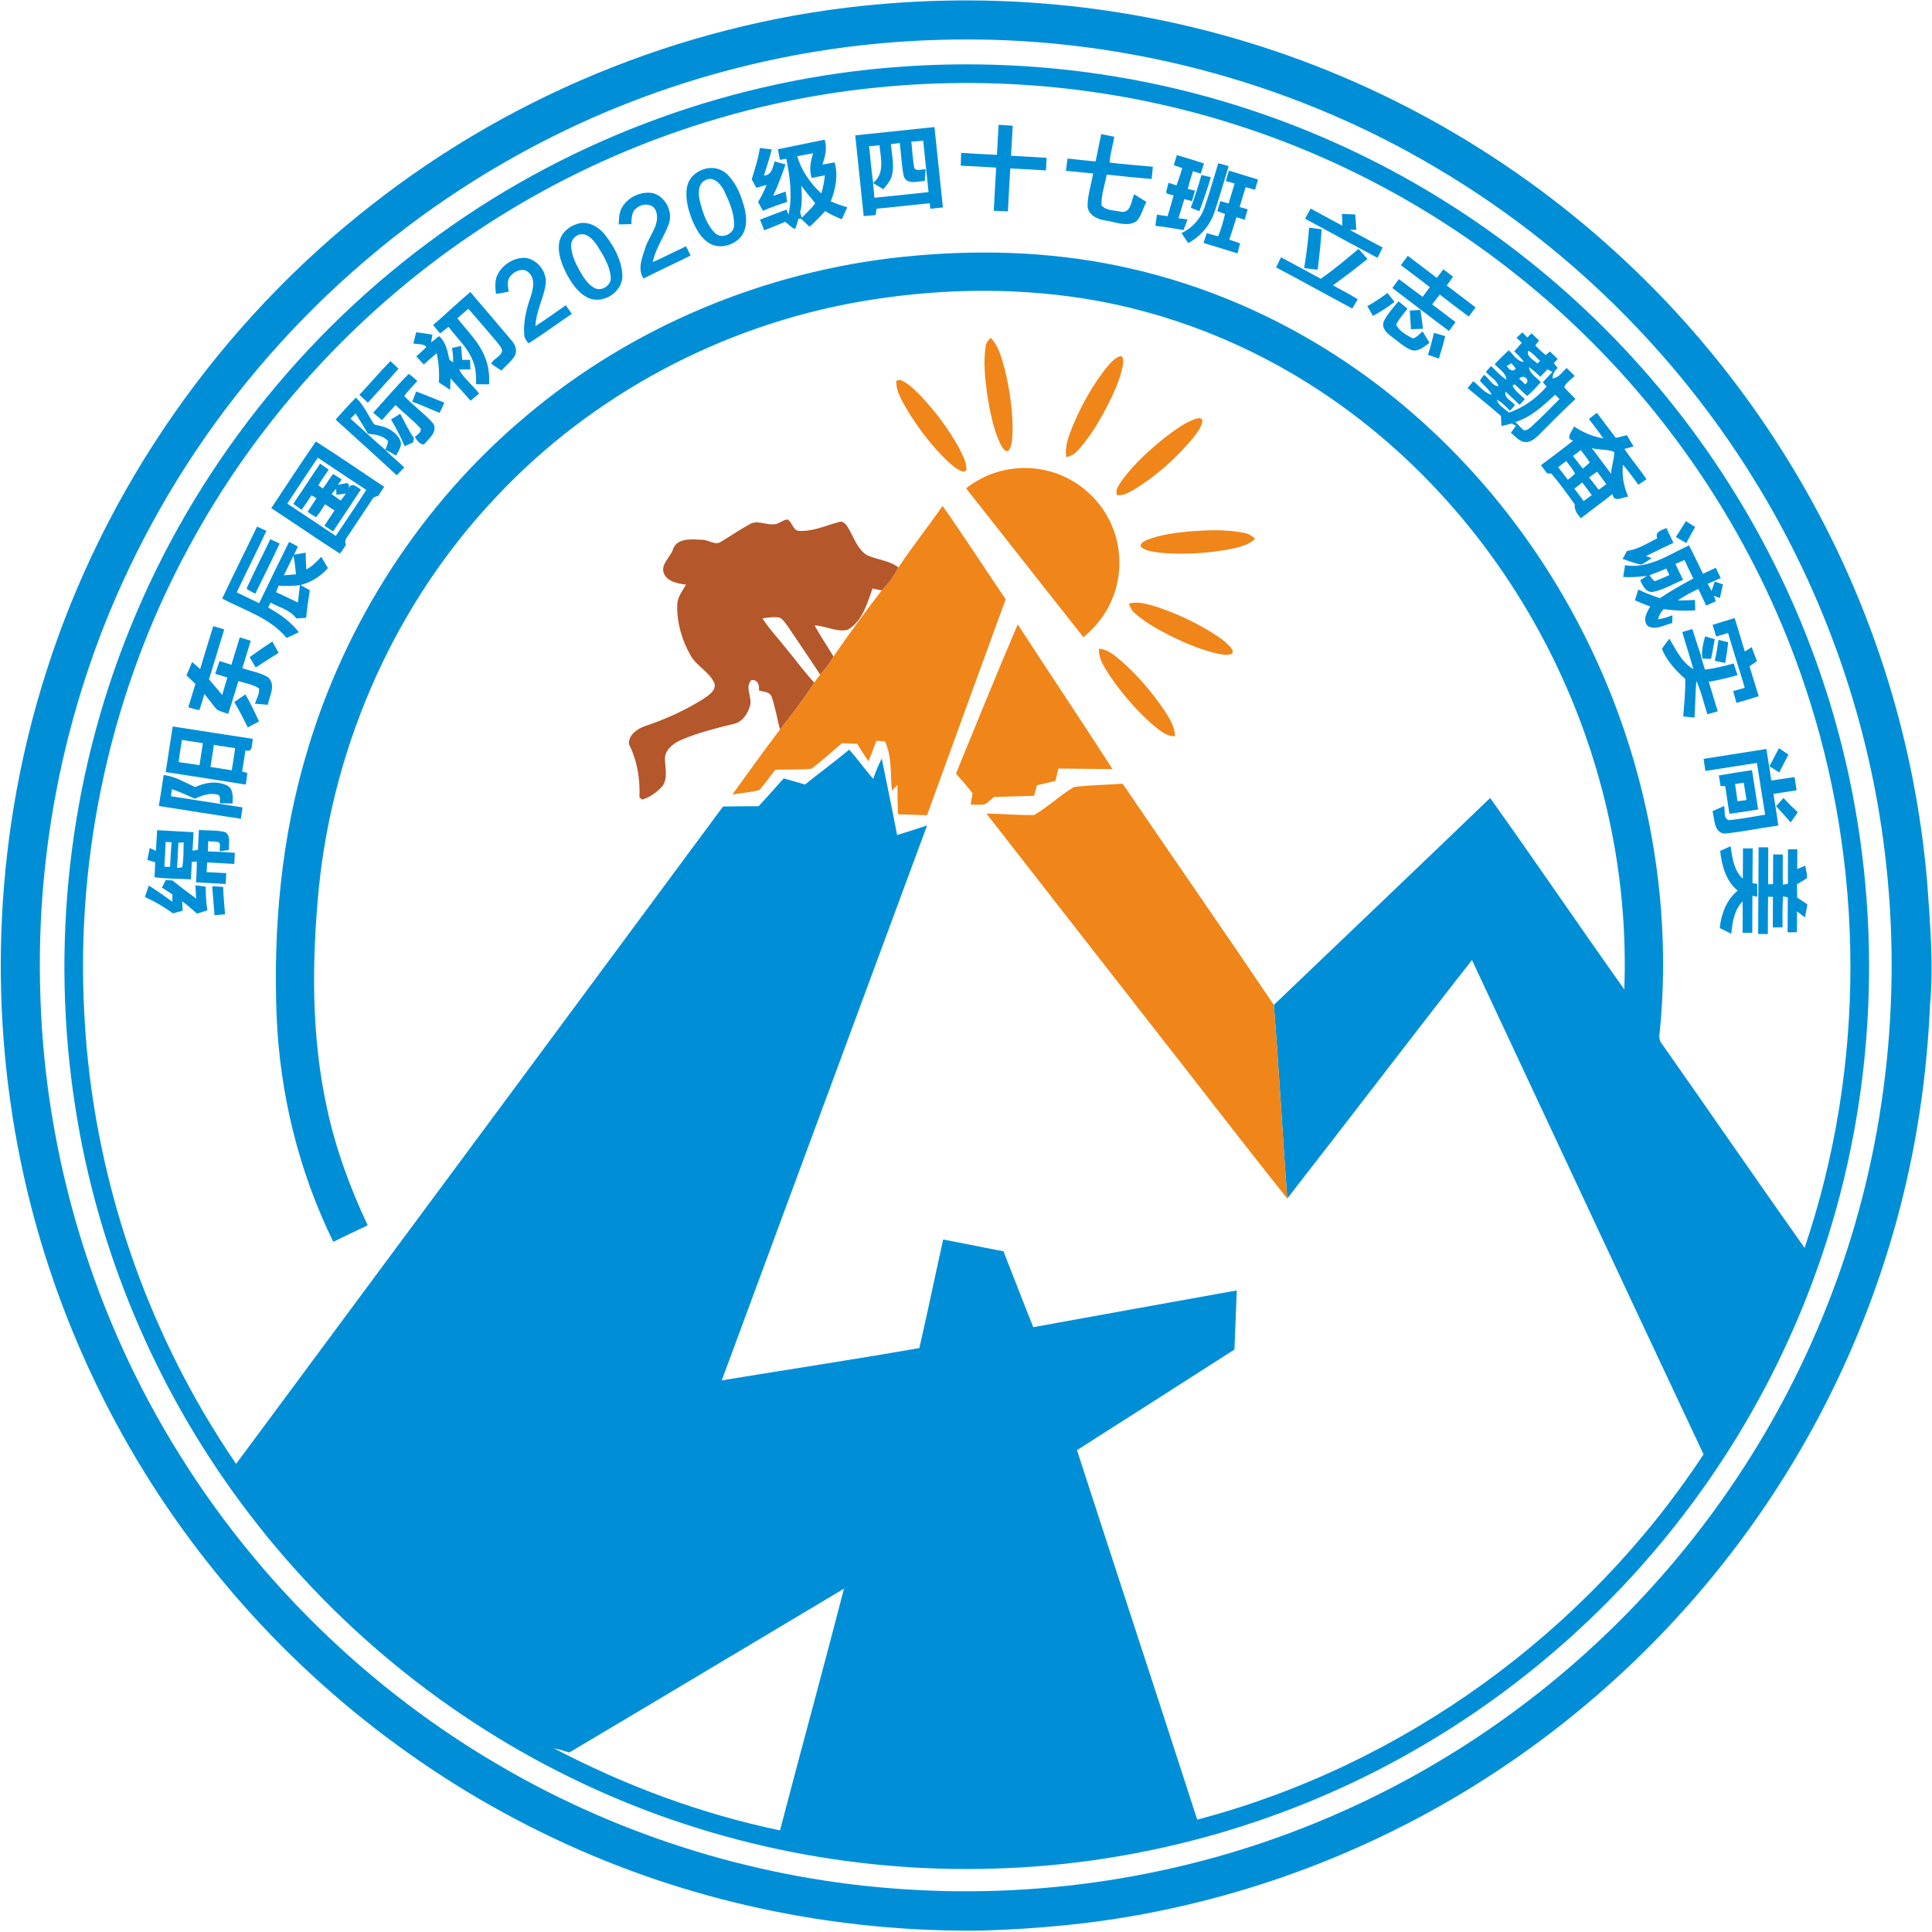 <?xml version="1.0" encoding="UTF-8" ?>
<!DOCTYPE svg PUBLIC "-//W3C//DTD SVG 1.1//EN" "http://www.w3.org/Graphics/SVG/1.1/DTD/svg11.dtd">
<svg width="893pt" height="893pt" viewBox="0 0 893 893" version="1.1" xmlns="http://www.w3.org/2000/svg">
<g id="#008fd7ff">
<path fill="#008fd7" opacity="1.00" d=" M 407.57 1.86 C 462.38 -2.87 518.08 2.44 570.92 17.81 C 638.29 37.29 700.80 73.13 751.84 121.20 C 801.08 167.43 839.67 224.93 863.57 288.11 C 878.06 326.27 887.20 366.45 890.72 407.12 C 892.10 426.35 893.79 445.67 892.06 464.94 C 890.76 494.30 886.75 523.54 879.77 552.09 C 865.97 608.91 840.72 662.90 806.08 710.00 C 774.65 752.82 735.53 789.98 691.13 819.15 C 642.56 851.14 587.64 873.45 530.50 884.32 C 505.27 889.23 479.61 891.55 453.95 892.35 C 385.74 893.24 317.25 878.87 255.61 849.50 C 193.66 820.19 138.70 776.34 96.25 722.55 C 53.45 668.50 23.43 604.38 9.57 536.83 C -5.86 462.05 -1.90 383.31 21.36 310.57 C 48.27 225.69 101.53 149.52 171.72 94.77 C 239.12 41.81 322.13 9.02 407.57 1.86 M 434.35 18.42 C 366.88 20.18 299.90 38.24 240.77 70.80 C 166.66 111.34 105.09 174.33 66.29 249.36 C 32.49 314.22 16.07 387.90 18.68 460.96 C 21.05 535.35 43.38 608.98 82.83 672.10 C 119.68 731.39 171.24 781.43 231.61 816.46 C 288.22 849.46 352.54 869.04 417.92 873.24 C 484.93 877.71 552.98 866.33 614.70 839.80 C 664.48 818.51 710.11 787.61 748.44 749.38 C 790.16 707.86 823.23 657.68 844.75 602.89 C 870.07 538.81 879.26 468.54 871.88 400.06 C 865.16 336.66 843.89 274.88 810.20 220.75 C 773.96 162.30 723.43 112.80 664.24 77.78 C 595.29 36.72 514.54 16.01 434.35 18.42 Z" />
<path fill="#008fd7" opacity="1.00" d=" M 416.58 30.83 C 471.06 26.91 526.33 33.61 578.18 50.85 C 637.67 70.51 692.51 103.94 737.41 147.62 C 783.93 192.74 819.78 248.81 840.97 310.06 C 866.20 382.54 870.67 462.02 854.15 536.94 C 841.54 594.40 816.44 649.05 781.21 696.14 C 746.94 742.08 703.13 780.85 653.35 809.25 C 596.37 841.87 531.54 860.60 465.95 863.45 C 398.63 866.58 330.58 853.23 269.61 824.46 C 207.17 795.17 152.28 750.06 111.32 694.58 C 71.62 641.04 45.08 577.82 34.83 511.95 C 23.13 437.53 31.77 359.94 60.21 290.14 C 89.51 217.63 139.79 153.85 203.28 108.22 C 265.37 63.30 340.12 36.15 416.58 30.83 M 405.97 40.39 C 339.05 46.93 273.90 70.52 218.26 108.27 C 163.78 145.07 118.38 195.18 87.19 253.06 C 51.55 318.76 34.84 394.43 38.99 469.03 C 42.79 542.92 67.36 615.57 109.13 676.63 C 184.18 575.38 259.24 474.12 334.19 372.79 C 339.68 372.68 345.16 372.66 350.65 372.64 C 354.53 368.37 358.44 364.13 362.23 359.79 C 365.53 360.69 368.80 361.66 372.08 362.62 C 378.87 357.20 385.83 352.00 392.55 346.50 C 396.41 350.84 399.78 355.61 403.60 360.00 C 404.75 356.80 405.99 353.62 407.56 350.59 C 409.92 362.38 412.39 374.14 414.66 385.94 C 419.32 384.62 423.88 382.98 428.51 381.55 C 396.88 467.04 365.22 552.53 333.61 638.03 C 364.04 633.01 394.58 628.42 424.94 623.09 C 428.79 606.41 432.22 589.63 435.95 572.91 C 445.24 574.73 454.53 576.57 463.83 578.38 C 468.45 590.05 472.90 601.80 477.60 613.44 C 508.94 607.70 540.31 602.12 571.66 596.45 C 571.30 605.56 570.91 614.66 570.58 623.77 C 546.34 639.31 522.08 654.82 497.80 670.28 C 516.24 727.24 534.99 784.09 553.37 841.06 C 648.56 816.05 733.38 754.39 787.41 672.22 C 751.58 596.13 716.04 519.91 680.37 443.74 C 651.68 480.31 623.57 517.35 594.97 554.00 C 592.80 524.17 591.16 494.28 588.79 464.48 C 622.15 432.63 655.53 400.80 688.77 368.84 C 709.70 398.14 729.91 427.96 750.77 457.32 C 752.66 407.77 742.48 357.90 721.90 312.82 C 697.83 259.91 659.36 213.32 610.81 181.14 C 577.81 159.20 540.17 144.20 501.01 137.98 C 466.64 132.59 431.37 133.50 397.14 139.48 C 333.57 150.59 273.72 182.39 229.52 229.50 C 183.13 278.36 154.34 343.05 147.42 409.95 C 144.09 444.09 143.78 478.95 151.22 512.60 C 155.24 531.21 161.84 549.16 169.96 566.35 C 164.62 568.82 159.37 571.45 154.06 573.99 C 138.18 541.63 129.39 505.96 127.87 469.98 C 126.23 428.87 130.00 387.28 141.83 347.77 C 159.53 287.54 195.05 232.59 243.21 192.25 C 292.04 150.98 353.58 125.41 417.09 118.74 C 450.32 115.26 484.16 116.05 516.93 122.89 C 539.70 127.62 561.90 135.10 582.91 145.07 C 637.03 170.66 682.80 212.63 714.92 262.98 C 755.34 326.07 774.62 402.76 767.12 477.44 C 766.82 479.23 766.93 481.12 768.21 482.54 C 790.25 513.91 811.97 545.50 834.11 576.80 C 862.50 492.94 862.29 399.77 833.87 315.94 C 813.99 256.96 780.27 202.74 736.32 158.67 C 692.06 114.13 637.42 79.94 577.91 59.86 C 522.87 41.16 463.80 34.63 405.97 40.39 M 263.15 810.03 C 260.76 809.30 258.38 808.57 255.95 808.04 C 288.88 825.33 324.09 838.44 360.53 846.03 C 370.26 808.76 380.48 771.61 390.10 734.31 C 347.78 759.54 305.52 784.87 263.15 810.03 Z" />
<path fill="#008fd7" opacity="1.00" d=" M 461.58 57.69 C 463.75 57.83 465.92 57.96 468.10 58.10 C 467.83 62.73 467.56 67.36 467.31 71.99 C 472.79 72.31 478.27 72.63 483.76 72.94 C 483.65 74.88 483.55 76.82 483.46 78.77 C 477.96 78.48 472.46 78.14 466.96 77.84 C 466.60 84.46 466.16 91.08 465.88 97.70 C 463.69 97.62 461.50 97.51 459.32 97.42 C 459.66 90.76 460.07 84.12 460.44 77.47 C 454.98 77.16 449.53 76.79 444.06 76.58 C 444.11 74.61 444.19 72.64 444.27 70.67 C 449.79 70.97 455.30 71.36 460.83 71.57 C 461.02 66.94 461.31 62.31 461.58 57.69 Z" />
<path fill="#008fd7" opacity="1.00" d=" M 395.31 62.56 C 407.52 61.31 419.72 59.99 431.92 58.72 C 433.22 71.11 434.51 83.49 435.83 95.87 C 433.88 96.08 431.93 96.28 429.99 96.49 C 429.93 95.85 429.82 94.58 429.77 93.95 C 421.57 94.71 413.39 95.74 405.19 96.44 C 405.02 97.43 404.86 98.43 404.71 99.42 C 402.87 99.55 401.04 99.72 399.21 99.88 C 397.93 87.44 396.58 75.00 395.31 62.56 M 421.25 65.48 C 421.68 69.54 421.81 73.66 422.62 77.66 C 423.70 79.43 426.21 77.99 427.85 78.33 C 427.70 80.10 427.57 81.87 427.44 83.64 C 424.21 83.78 419.18 85.57 417.73 81.48 C 416.68 76.41 416.57 71.20 415.87 66.07 C 414.50 66.25 413.14 66.44 411.79 66.62 C 412.17 71.23 413.34 75.91 412.39 80.52 C 411.86 83.26 410.04 85.43 408.25 87.46 C 406.67 86.50 405.10 85.54 403.53 84.59 C 403.73 86.86 403.95 89.13 404.17 91.40 C 412.52 90.59 420.85 89.66 429.19 88.79 C 428.38 80.87 427.50 72.95 426.72 65.03 C 424.89 65.17 423.07 65.34 421.25 65.48 M 401.71 67.59 C 402.33 73.24 402.79 78.91 403.58 84.54 C 409.09 80.29 407.06 73.01 406.53 67.15 C 404.92 67.29 403.31 67.44 401.71 67.59 Z" />
<path fill="#008fd7" opacity="1.00" d=" M 509.01 61.99 C 511.02 62.40 513.03 62.81 515.05 63.21 C 514.39 67.20 513.13 71.10 512.88 75.13 C 519.52 76.00 526.21 76.41 532.88 77.07 C 532.69 78.96 532.49 80.85 532.31 82.75 C 525.39 82.10 518.46 81.47 511.55 80.71 C 510.70 85.42 508.88 90.12 509.16 94.92 C 511.26 97.44 515.13 97.16 518.12 97.85 C 522.74 98.71 522.88 92.76 524.20 89.78 C 526.07 90.99 527.96 92.17 529.88 93.33 C 528.31 96.29 527.57 99.81 525.27 102.31 C 520.87 105.05 515.59 102.59 510.93 101.91 C 507.18 101.41 502.76 99.30 502.68 94.94 C 502.79 89.93 504.44 85.10 505.26 80.17 C 501.06 79.77 496.86 79.38 492.67 78.98 C 492.92 77.08 493.16 75.18 493.43 73.28 C 497.74 73.79 502.07 74.19 506.40 74.62 C 507.27 70.41 508.14 66.20 509.01 61.99 Z" />
<path fill="#008fd7" opacity="1.00" d=" M 359.56 68.99 C 366.77 67.56 373.94 65.98 381.14 64.56 C 382.48 68.43 381.39 72.35 380.13 76.07 C 382.01 75.73 383.90 75.39 385.79 75.06 C 387.48 81.07 386.27 87.38 383.99 93.05 C 386.46 94.16 389.02 95.08 391.63 95.80 C 390.77 97.65 389.93 99.50 389.11 101.36 C 386.46 100.28 383.86 99.07 381.40 97.61 C 379.09 100.10 376.72 102.56 374.19 104.83 C 372.85 103.57 371.52 102.31 370.20 101.05 C 369.90 101.07 369.31 101.12 369.01 101.14 C 368.66 102.77 368.15 104.36 367.47 105.87 C 365.71 105.18 364.45 103.68 362.98 102.55 C 359.72 103.85 356.48 105.19 353.22 106.48 C 352.59 104.83 351.95 103.17 351.31 101.52 C 355.37 99.93 359.46 98.41 363.54 96.87 C 363.76 97.46 364.22 98.64 364.45 99.23 C 366.35 90.65 365.15 81.85 363.44 73.36 C 362.70 73.49 361.22 73.74 360.48 73.86 C 360.17 72.24 359.86 70.62 359.56 68.99 M 368.48 72.21 C 370.42 78.81 374.58 84.80 379.62 89.43 C 380.47 86.70 380.97 83.88 381.27 81.04 C 379.23 81.44 377.21 81.85 375.18 82.26 C 373.85 78.45 374.70 74.58 375.81 70.85 C 373.36 71.26 370.92 71.73 368.48 72.21 M 370.34 85.80 C 370.68 89.49 370.76 93.22 370.16 96.89 C 369.53 98.20 370.18 99.46 370.73 100.60 C 372.74 98.38 375.03 96.40 376.80 93.98 C 374.69 91.22 372.38 88.62 370.34 85.80 Z" />
<path fill="#008fd7" opacity="1.00" d=" M 351.19 68.38 C 353.02 68.62 354.85 68.83 356.69 69.08 C 355.71 73.16 354.31 77.12 353.10 81.14 C 356.78 80.98 357.14 77.32 358.06 74.62 C 359.72 75.08 361.40 75.52 363.08 75.99 C 361.40 80.93 359.56 85.81 357.37 90.54 C 359.28 89.87 361.19 89.20 363.11 88.52 C 363.34 90.13 363.59 91.74 363.85 93.34 C 360.06 94.56 356.29 95.83 352.64 97.45 C 351.88 96.07 351.13 94.68 350.39 93.30 C 351.98 90.83 353.26 88.18 354.33 85.44 C 352.75 85.88 351.18 86.33 349.61 86.79 C 348.87 85.49 348.11 84.22 347.46 82.88 C 348.86 78.09 350.57 73.36 351.19 68.38 Z" />
<path fill="#008fd7" opacity="1.00" d=" M 543.98 71.68 C 548.16 72.92 552.33 74.19 556.48 75.55 C 555.97 77.11 555.50 78.68 555.02 80.25 C 553.80 79.88 552.60 79.52 551.39 79.15 C 550.53 81.85 549.71 84.56 549.00 87.31 C 549.84 87.51 551.52 87.93 552.36 88.13 C 551.89 89.75 551.40 91.35 550.94 92.97 C 549.75 92.65 548.57 92.33 547.39 92.02 C 546.53 94.99 545.63 97.94 544.71 100.88 C 546.10 101.06 547.50 101.25 548.90 101.44 C 548.26 103.07 547.67 104.71 547.06 106.34 C 542.73 105.57 538.40 104.86 534.04 104.38 C 534.27 102.66 534.49 100.94 534.75 99.22 C 536.38 99.47 538.02 99.71 539.67 99.96 C 540.59 96.78 541.57 93.62 542.44 90.42 C 541.56 89.70 538.24 90.06 539.19 88.08 C 539.46 86.88 539.76 85.68 540.08 84.50 C 541.01 84.80 542.88 85.39 543.81 85.69 C 544.79 83.06 545.66 80.40 546.47 77.71 C 545.15 77.25 543.83 76.80 542.53 76.34 C 543.01 74.79 543.49 73.24 543.98 71.68 Z" />
<path fill="#008fd7" opacity="1.00" d=" M 563.10 75.44 C 564.69 75.88 566.30 76.33 567.91 76.78 C 565.76 83.89 563.67 91.02 561.33 98.07 C 559.27 104.16 554.91 109.34 549.22 112.34 C 548.18 110.81 547.16 109.26 546.13 107.73 C 551.06 105.39 554.94 101.13 556.74 95.96 C 559.06 89.19 561.02 82.29 563.10 75.44 Z" />
<path fill="#008fd7" opacity="1.00" d=" M 325.31 78.23 C 329.05 76.90 333.43 77.85 336.24 80.68 C 340.39 84.80 342.60 90.45 344.09 96.01 C 345.20 100.48 345.50 105.80 342.36 109.56 C 338.87 113.61 332.28 115.32 327.62 112.29 C 323.90 109.93 321.74 105.86 320.03 101.93 C 318.12 97.05 316.57 91.70 317.56 86.43 C 318.29 82.47 321.51 79.35 325.31 78.23 M 326.18 83.20 C 322.47 84.84 322.73 89.64 323.48 92.96 C 324.85 98.20 326.54 103.77 330.47 107.70 C 333.42 110.74 339.34 108.29 339.30 104.04 C 339.44 98.49 337.08 93.23 334.76 88.30 C 333.24 85.23 330.03 81.30 326.18 83.20 Z" />
<path fill="#008fd7" opacity="1.00" d=" M 568.01 78.87 C 572.50 80.23 576.97 81.63 581.47 82.99 C 580.99 84.57 580.55 86.16 580.09 87.74 C 578.64 87.32 577.19 86.91 575.75 86.50 C 574.81 89.56 573.87 92.62 572.97 95.70 C 574.21 96.05 575.45 96.41 576.70 96.76 C 576.23 98.37 575.75 99.97 575.30 101.58 C 574.35 101.28 572.47 100.69 571.52 100.40 C 570.43 103.86 569.37 107.33 568.22 110.77 C 569.87 111.34 571.52 111.90 573.18 112.48 C 572.79 114.03 572.39 115.57 572.00 117.12 C 566.76 115.52 561.53 113.91 556.30 112.29 C 556.77 110.77 557.29 109.27 557.79 107.75 C 559.53 108.27 561.28 108.82 563.07 109.21 C 564.37 105.87 565.43 102.43 566.21 98.93 C 565.04 98.44 563.86 98.00 562.67 97.61 C 563.12 96.05 563.59 94.50 564.06 92.94 C 565.32 93.31 566.58 93.68 567.86 94.06 C 568.81 90.99 569.75 87.91 570.66 84.83 C 569.30 84.45 567.95 84.07 566.61 83.69 C 567.06 82.08 567.54 80.48 568.01 78.87 Z" />
<path fill="#008fd7" opacity="1.00" d=" M 555.32 80.89 C 556.77 81.23 558.22 81.56 559.68 81.91 C 558.15 87.22 556.28 92.43 554.38 97.61 C 553.05 97.09 551.72 96.57 550.40 96.06 C 552.24 91.07 553.88 86.01 555.32 80.89 Z" />
<path fill="#008fd7" opacity="1.00" d=" M 287.67 95.59 C 290.55 90.90 296.56 88.22 301.96 89.31 C 307.84 91.05 311.29 98.22 308.98 103.93 C 306.78 109.77 302.93 114.94 301.73 121.17 C 306.89 118.81 311.96 116.27 317.09 113.82 C 317.78 115.26 318.51 116.67 319.21 118.11 C 311.98 121.72 304.63 125.09 297.42 128.73 C 294.46 124.22 296.98 118.72 298.43 114.11 C 300.22 108.76 305.21 103.63 303.25 97.68 C 301.94 93.78 296.89 93.85 294.19 96.23 C 291.78 97.89 292.01 101.04 291.79 103.61 C 289.85 103.64 287.91 103.69 285.98 103.72 C 286.11 100.95 286.12 98.01 287.67 95.59 Z" />
<path fill="#008fd7" opacity="1.00" d=" M 603.23 101.08 C 604.07 99.51 604.92 97.95 605.78 96.40 C 610.68 99.04 615.55 101.74 620.48 104.34 C 620.42 102.51 620.35 100.68 620.28 98.86 C 622.33 98.94 624.37 99.04 626.42 99.13 C 626.63 101.49 626.78 103.85 626.88 106.22 C 626.13 106.23 624.62 106.24 623.86 106.25 C 628.96 108.92 633.97 111.76 639.08 114.41 C 638.30 116.00 637.49 117.58 636.71 119.17 C 625.49 113.24 614.40 107.09 603.23 101.08 Z" />
<path fill="#008fd7" opacity="1.00" d=" M 266.45 103.60 C 271.41 101.74 276.59 104.64 279.63 108.53 C 283.79 113.84 287.29 120.16 287.66 127.03 C 288.11 135.00 278.38 141.13 271.38 137.46 C 267.16 135.22 264.38 131.11 262.12 127.04 C 259.76 122.47 257.64 117.34 258.48 112.10 C 259.18 108.00 262.59 104.82 266.45 103.60 M 267.43 108.52 C 265.21 109.30 263.80 111.62 263.99 113.95 C 264.20 118.17 266.21 122.02 268.21 125.65 C 269.94 128.53 271.82 131.59 274.89 133.19 C 278.22 134.85 282.78 131.76 282.29 128.00 C 281.77 122.55 278.72 117.75 275.85 113.23 C 273.98 110.61 271.03 107.23 267.43 108.52 Z" />
<path fill="#008fd7" opacity="1.00" d=" M 605.09 105.24 C 607.02 105.47 608.94 105.74 610.89 105.98 C 610.51 112.24 609.80 118.46 609.03 124.68 C 606.95 124.43 604.87 124.18 602.80 123.94 C 603.81 117.74 604.63 111.51 605.09 105.24 Z" />
<path fill="#008fd7" opacity="1.00" d=" M 610.51 128.86 C 616.56 124.57 622.29 119.85 627.94 115.04 C 629.31 116.59 630.69 118.13 632.07 119.69 C 626.85 123.90 621.52 127.96 616.09 131.89 C 619.92 134.03 623.88 135.95 627.56 138.34 C 626.70 139.75 625.88 141.18 625.05 142.60 C 613.27 136.33 601.62 129.81 589.82 123.59 C 590.57 122.02 591.35 120.47 592.12 118.91 C 598.26 122.20 604.36 125.57 610.51 128.86 Z" />
<path fill="#008fd7" opacity="1.00" d=" M 230.29 126.35 C 232.83 121.92 237.97 118.81 243.12 119.22 C 248.84 120.17 253.23 126.22 252.13 131.98 C 251.03 138.34 247.73 144.17 247.49 150.73 C 252.24 147.63 256.90 144.37 261.53 141.09 C 262.46 142.41 263.38 143.74 264.31 145.08 C 257.59 149.57 251.12 154.44 244.25 158.71 C 243.48 157.61 242.48 156.53 242.35 155.14 C 241.76 149.04 243.23 142.98 245.26 137.27 C 246.32 133.78 247.54 129.31 244.71 126.32 C 242.24 123.31 237.68 125.19 235.74 127.84 C 234.17 129.86 234.84 132.51 235.11 134.83 C 233.15 135.18 231.19 135.54 229.23 135.87 C 228.90 132.68 228.55 129.22 230.29 126.35 Z" />
<path fill="#008fd7" opacity="1.00" d=" M 647.51 122.57 C 648.57 121.12 649.64 119.68 650.71 118.24 C 655.17 121.65 659.64 125.05 664.12 128.45 C 665.13 127.13 666.13 125.81 667.15 124.49 C 668.64 125.63 670.13 126.76 671.63 127.90 C 670.65 129.25 669.68 130.61 668.72 131.97 C 673.17 135.32 677.60 138.72 682.05 142.09 C 680.98 143.50 679.93 144.91 678.88 146.32 C 674.36 143.00 669.91 139.59 665.49 136.14 C 664.30 137.64 663.13 139.16 661.97 140.68 C 665.58 143.40 669.17 146.15 672.77 148.89 C 671.75 150.25 670.75 151.62 669.74 152.99 C 660.96 146.45 652.29 139.75 643.56 133.12 C 644.56 131.75 645.57 130.39 646.58 129.02 C 650.29 131.67 653.82 134.57 657.57 137.18 C 658.66 135.69 659.77 134.20 660.89 132.72 C 656.46 129.30 652.02 125.89 647.51 122.57 Z" />
<path fill="#008fd7" opacity="1.00" d=" M 200.18 150.26 C 205.97 145.23 211.55 139.94 217.39 134.96 C 223.78 142.46 230.20 149.93 236.54 157.48 C 238.26 159.40 239.31 162.38 237.77 164.74 C 236.14 167.24 233.76 169.10 231.74 171.26 C 230.15 170.24 228.54 169.24 227.08 168.05 C 228.10 165.63 231.75 164.85 232.10 161.95 C 231.73 160.47 230.65 159.33 229.75 158.16 C 225.40 152.95 220.88 147.89 216.49 142.71 C 214.77 144.15 213.09 145.63 211.41 147.11 C 215.92 152.92 221.50 158.14 224.18 165.15 C 225.83 169.09 226.32 173.41 226.08 177.66 C 224.08 177.61 222.09 177.58 220.09 177.58 C 220.06 173.82 220.03 169.92 218.42 166.44 C 216.04 160.45 211.05 156.16 207.32 151.06 C 206.02 152.07 204.73 153.10 203.42 154.11 C 202.33 152.83 201.28 151.53 200.18 150.26 Z" />
<path fill="#008fd7" opacity="1.00" d=" M 632.00 141.50 C 635.24 139.71 638.33 137.65 641.28 135.40 C 642.36 136.79 643.48 138.15 644.58 139.54 C 641.42 141.95 638.10 144.15 634.60 146.03 C 633.72 144.52 632.86 143.01 632.00 141.50 Z" />
<path fill="#008fd7" opacity="1.00" d=" M 639.64 148.45 C 641.36 145.05 644.00 142.22 646.38 139.27 C 647.77 140.40 649.16 141.55 650.56 142.69 C 648.74 145.10 646.61 147.34 645.30 150.09 C 646.79 153.10 650.16 154.94 653.09 156.46 C 654.89 155.90 656.14 154.36 657.55 153.18 C 658.60 154.95 659.66 156.72 660.74 158.47 C 658.25 160.19 655.53 162.86 652.22 161.74 C 648.66 160.27 645.87 157.48 642.78 155.26 C 640.68 153.75 638.44 151.22 639.64 148.45 Z" />
<path fill="#008fd7" opacity="1.00" d=" M 651.61 143.55 C 653.24 143.45 654.88 143.34 656.53 143.24 C 656.97 146.14 657.40 149.04 657.75 151.96 C 655.88 152.01 654.03 152.11 652.17 152.17 C 652.02 149.29 651.83 146.42 651.61 143.55 Z" />
<path fill="#008fd7" opacity="1.00" d=" M 192.37 153.58 C 194.86 153.90 197.35 154.29 199.85 154.68 C 199.66 155.89 199.45 157.09 199.27 158.30 C 200.48 157.33 201.69 156.35 202.89 155.37 C 206.26 158.09 206.76 162.39 207.75 166.30 C 208.18 166.60 209.03 167.19 209.46 167.49 C 209.52 165.25 209.26 163.02 208.94 160.81 C 210.33 160.51 211.73 160.21 213.13 159.92 C 213.30 162.05 213.47 164.19 213.63 166.32 C 214.84 166.32 216.05 166.33 217.27 166.34 C 217.30 167.45 217.38 169.68 217.42 170.79 C 215.67 170.77 213.94 170.72 212.21 170.82 C 214.40 175.00 218.57 178.06 221.44 181.90 C 220.12 183.01 218.82 184.12 217.50 185.22 C 214.46 181.73 211.37 178.29 208.24 174.88 C 208.18 176.64 208.13 178.41 208.05 180.18 C 206.31 179.03 204.57 177.88 202.83 176.75 C 203.19 172.22 202.75 167.69 201.87 163.24 C 199.82 164.93 197.84 166.70 195.88 168.49 C 194.71 167.23 193.57 165.96 192.41 164.71 C 193.97 163.30 195.58 161.94 197.05 160.43 C 195.87 158.60 192.93 159.38 191.06 158.70 C 191.50 156.99 191.94 155.29 192.37 153.58 Z" />
<path fill="#008fd7" opacity="1.00" d=" M 662.81 153.86 C 664.54 154.35 666.27 154.86 668.00 155.36 C 667.17 158.87 666.15 162.32 665.07 165.76 C 663.39 165.18 661.71 164.60 660.04 164.02 C 661.11 160.67 662.01 157.28 662.81 153.86 Z" />
<path fill="#008fd7" opacity="1.00" d=" M 700.95 156.14 C 701.84 155.29 702.74 154.45 703.66 153.61 C 704.23 154.22 705.38 155.42 705.96 156.02 C 706.44 155.53 707.41 154.55 707.90 154.06 C 709.04 155.16 710.19 156.27 711.36 157.36 C 710.78 158.14 710.20 158.92 709.64 159.71 C 711.22 161.19 712.70 162.81 714.47 164.09 C 714.96 163.68 715.93 162.87 716.42 162.47 C 717.60 163.64 718.80 164.80 720.00 165.97 C 719.54 166.44 718.64 167.36 718.19 167.83 C 718.63 168.38 719.51 169.48 719.95 170.03 C 718.67 171.41 717.57 172.94 717.62 174.91 C 720.55 174.65 722.12 171.86 724.14 170.10 C 725.35 171.31 726.59 172.52 727.82 173.74 C 726.24 175.46 723.80 176.75 723.01 178.99 C 724.64 180.90 726.51 182.59 728.21 184.44 C 722.36 189.83 716.78 195.50 711.17 201.13 C 709.48 202.78 707.43 204.51 704.91 204.35 C 702.14 204.05 700.37 201.64 698.34 200.03 C 698.93 199.22 700.12 197.61 700.72 196.80 C 700.06 196.45 699.40 196.10 698.76 195.76 C 697.16 196.18 695.57 196.57 693.98 196.93 C 693.90 195.37 693.83 193.81 693.77 192.26 C 688.71 187.89 683.53 183.65 678.36 179.41 C 679.22 178.34 680.08 177.27 680.95 176.20 C 683.77 178.32 685.91 181.62 689.50 182.48 C 688.27 179.87 685.88 178.16 684.04 176.03 C 684.54 175.01 685.20 174.08 685.99 173.24 C 688.24 174.74 689.74 178.56 692.60 178.47 C 691.80 175.64 688.60 174.11 686.78 171.88 C 687.58 170.97 688.39 170.07 689.21 169.17 C 691.46 171.39 693.62 173.77 696.29 175.52 C 696.11 172.23 692.73 170.61 690.86 168.28 C 692.99 166.12 695.12 163.97 697.36 161.92 C 699.54 163.85 701.14 167.06 704.37 167.30 C 703.07 165.49 701.50 163.91 699.91 162.38 C 701.06 161.05 702.24 159.75 703.41 158.42 C 702.79 157.85 701.56 156.71 700.95 156.14 M 706.42 162.09 C 705.34 164.82 708.94 166.40 710.62 168.01 C 710.93 167.71 711.56 167.12 711.87 166.83 C 710.12 165.18 708.54 163.28 706.42 162.09 M 696.39 169.20 C 697.54 170.61 698.95 172.27 700.63 170.40 C 700.13 169.76 699.13 168.50 698.63 167.87 C 698.07 168.20 696.95 168.87 696.39 169.20 M 706.69 169.69 C 707.11 172.86 710.23 174.46 712.21 176.62 C 710.20 178.83 708.21 181.09 705.93 183.03 C 703.82 181.39 702.10 179.32 700.06 177.61 L 699.12 178.24 C 700.26 180.85 702.91 182.45 704.78 184.54 C 703.98 185.40 703.19 186.26 702.41 187.13 C 700.21 185.14 698.14 183.02 695.93 181.05 C 694.92 183.92 698.87 185.28 700.24 187.26 C 699.46 188.13 698.70 189.00 697.94 189.87 C 696.04 188.00 694.28 185.88 691.82 184.73 C 692.65 187.52 695.44 188.88 697.48 190.69 C 704.26 188.44 710.22 184.01 714.89 178.68 C 714.45 178.18 713.56 177.19 713.11 176.70 C 714.58 175.10 716.05 173.48 717.56 171.91 C 716.97 171.61 715.81 171.03 715.23 170.73 C 714.14 171.87 713.06 173.03 711.97 174.16 C 710.30 172.56 708.61 170.98 706.69 169.69 M 702.20 174.99 C 703.12 175.89 704.03 176.77 704.99 177.65 C 707.77 175.64 704.17 172.74 702.20 174.99 M 700.44 195.05 C 701.72 196.24 702.82 197.62 704.17 198.75 C 705.70 199.30 706.94 197.88 708.02 197.03 C 712.42 192.97 716.65 188.72 720.83 184.44 C 720.32 183.94 719.31 182.94 718.81 182.44 C 713.35 187.45 707.70 192.87 700.44 195.05 Z" />
<path fill="#008fd7" opacity="1.00" d=" M 166.12 182.49 C 170.96 177.36 175.51 171.94 180.45 166.91 C 181.69 168.08 182.94 169.25 184.20 170.42 C 179.57 175.74 174.77 180.91 170.03 186.14 C 168.72 184.92 167.41 183.71 166.12 182.49 Z" />
<path fill="#008fd7" opacity="1.00" d=" M 172.50 190.75 C 177.96 184.75 183.20 178.53 188.94 172.80 C 190.33 173.81 191.59 174.98 192.90 176.10 C 190.85 178.38 188.65 180.55 186.84 183.03 C 191.03 187.58 196.25 191.11 200.28 195.81 C 202.42 199.59 198.16 202.85 195.94 205.42 C 193.93 205.48 192.79 203.47 191.74 202.05 C 192.71 200.92 194.97 199.92 194.42 198.05 C 190.85 194.14 186.63 190.89 182.81 187.24 C 180.70 189.54 178.61 191.85 176.55 194.20 C 175.20 193.06 173.85 191.90 172.50 190.75 Z" />
<path fill="#008fd7" opacity="1.00" d=" M 192.36 180.95 C 196.71 182.64 201.06 184.34 205.37 186.10 C 204.72 187.72 204.01 189.31 203.19 190.84 C 198.95 189.17 194.85 187.17 190.54 185.69 C 191.15 184.11 191.75 182.52 192.36 180.95 Z" />
<path fill="#008fd7" opacity="1.00" d=" M 155.12 193.93 C 158.23 190.55 161.19 187.03 164.49 183.81 C 168.09 187.09 169.99 191.62 172.58 195.64 C 173.27 196.76 174.91 196.43 175.98 196.94 C 179.58 197.68 183.08 199.87 184.82 203.17 C 186.27 205.78 184.26 208.37 183.02 210.58 C 181.37 209.58 179.70 208.60 177.93 207.84 C 180.81 210.68 183.92 213.27 186.87 216.04 C 185.70 217.25 184.55 218.48 183.37 219.69 C 174.06 210.99 164.51 202.55 155.12 193.93 M 162.00 193.53 C 167.42 198.23 172.55 203.24 178.04 207.86 C 178.72 206.63 179.16 205.33 179.37 203.97 C 177.11 201.21 173.39 200.82 170.09 200.48 C 168.21 197.32 166.30 194.19 164.34 191.09 C 163.56 191.89 162.78 192.71 162.00 193.53 Z" />
<path fill="#008fd7" opacity="1.00" d=" M 734.39 193.66 C 735.62 192.71 736.84 191.74 738.09 190.80 C 741.03 194.65 743.90 198.55 746.86 202.39 C 748.56 202.00 750.26 201.56 751.98 201.16 C 753.00 202.89 754.04 204.62 755.04 206.36 C 753.62 206.75 752.21 207.13 750.81 207.52 C 754.07 212.28 757.79 216.71 761.06 221.47 C 759.79 222.33 758.55 223.22 757.29 224.08 C 754.97 220.93 752.69 217.74 750.14 214.78 C 749.59 219.83 750.50 224.90 752.58 229.52 C 749.93 229.74 746.00 232.55 745.29 228.35 C 740.54 232.23 735.51 235.77 730.68 239.54 C 729.07 237.70 727.59 235.68 727.86 233.11 C 724.40 228.29 720.95 223.39 717.05 218.92 C 716.56 218.89 715.57 218.81 715.08 218.78 C 714.12 217.53 713.16 216.30 712.24 215.04 C 717.20 211.22 722.32 207.60 727.17 203.63 C 723.15 202.77 726.84 199.26 727.53 197.11 C 731.62 199.83 736.19 201.82 741.06 202.63 C 738.96 199.55 736.68 196.60 734.39 193.66 M 735.74 207.09 C 738.71 211.07 741.72 215.01 744.66 218.99 C 744.81 215.61 746.12 212.32 746.15 208.97 C 743.14 207.40 739.08 208.21 735.74 207.09 M 727.07 210.76 C 728.57 212.72 730.07 214.68 731.63 216.59 C 732.68 215.65 733.81 214.78 734.81 213.78 C 733.58 211.77 732.09 209.94 730.69 208.05 C 729.48 208.95 728.27 209.85 727.07 210.76 M 720.20 215.92 C 721.68 217.88 723.17 219.83 724.69 221.77 C 725.79 220.83 726.97 219.96 728.02 218.95 C 726.95 216.81 725.36 215.01 723.94 213.11 C 722.68 214.04 721.44 214.99 720.20 215.92 M 734.49 220.63 C 735.96 222.55 737.43 224.47 738.92 226.39 C 740.08 225.51 741.25 224.63 742.44 223.77 C 741.03 221.85 739.62 219.95 738.24 218.03 C 737.00 218.92 735.75 219.79 734.49 220.63 M 727.70 225.87 C 729.13 227.78 730.57 229.68 732.01 231.59 C 733.25 230.67 734.49 229.76 735.74 228.85 C 734.29 226.88 732.82 224.92 731.33 222.99 C 730.11 223.95 728.90 224.90 727.70 225.87 Z" />
<path fill="#008fd7" opacity="1.00" d=" M 180.74 193.90 C 182.15 193.02 183.56 192.15 184.97 191.27 C 187.07 195.02 188.83 198.97 191.31 202.49 C 191.22 202.99 191.03 204.00 190.94 204.50 C 189.63 205.06 188.32 205.65 187.02 206.23 C 185.23 201.97 183.09 197.87 180.74 193.90 Z" />
<path fill="#008fd7" opacity="1.00" d=" M 125.39 234.87 C 132.25 224.60 138.96 214.21 145.99 204.07 C 156.66 210.82 167.03 218.05 177.57 225.00 C 176.65 226.39 175.76 227.80 174.84 229.18 C 173.70 229.48 172.50 229.75 171.98 230.93 C 168.11 236.76 164.22 242.57 160.35 248.41 C 159.55 249.46 159.39 250.63 159.88 251.91 C 158.99 253.26 158.12 254.63 157.10 255.88 C 146.42 249.06 136.00 241.81 125.39 234.87 M 132.79 232.78 C 140.28 237.73 147.74 242.72 155.19 247.72 C 159.91 240.64 164.75 233.64 169.28 226.43 C 161.76 221.56 154.37 216.49 146.89 211.56 C 142.18 218.62 137.42 225.66 132.79 232.78 Z" />
<path fill="#008fd7" opacity="1.00" d=" M 135.55 232.90 C 139.68 226.70 143.80 220.50 147.95 214.31 C 149.28 215.22 150.59 216.17 151.93 217.08 C 150.30 219.47 148.60 221.81 147.15 224.31 C 147.66 224.68 148.68 225.43 149.19 225.81 C 150.89 223.65 152.26 221.25 153.95 219.09 C 155.33 219.87 156.64 220.78 157.97 221.64 C 157.54 222.22 156.68 223.39 156.25 223.98 C 158.14 224.18 162.29 221.56 161.13 225.77 C 162.57 222.50 164.87 225.15 166.83 226.22 C 162.59 232.73 158.23 239.16 153.94 245.64 C 152.60 244.76 151.27 243.87 149.94 243.00 C 151.48 240.64 153.04 238.29 154.61 235.95 C 153.15 234.99 151.68 234.03 150.23 233.08 C 148.94 235.13 147.69 237.22 146.11 239.07 C 144.74 238.31 143.46 237.43 142.17 236.57 C 143.56 234.49 144.94 232.40 146.29 230.29 C 145.71 229.95 144.55 229.28 143.97 228.95 C 142.49 231.21 140.97 233.46 139.39 235.66 C 138.12 234.73 136.83 233.82 135.55 232.90 M 153.23 228.34 C 154.64 229.35 156.06 230.35 157.47 231.36 C 158.29 230.30 159.10 229.23 159.91 228.16 C 158.44 228.33 156.98 228.51 155.52 228.68 C 155.48 227.99 155.41 226.60 155.37 225.90 C 154.65 226.71 153.94 227.52 153.23 228.34 Z" />
<path fill="#008fd7" opacity="1.00" d=" M 779.24 240.86 C 780.66 241.77 782.09 242.69 783.52 243.61 C 782.10 246.05 780.73 248.52 779.43 251.03 C 777.82 250.08 776.21 249.13 774.60 248.19 C 776.21 245.79 777.76 243.35 779.24 240.86 Z" />
<path fill="#008fd7" opacity="1.00" d=" M 118.81 243.41 C 120.25 244.05 121.68 244.73 123.13 245.38 C 118.70 254.92 113.89 264.29 109.41 273.81 C 112.88 275.45 116.32 277.15 119.78 278.81 C 124.37 269.35 128.92 259.86 133.64 250.46 C 134.99 251.17 136.34 251.90 137.69 252.62 C 137.25 253.55 136.35 255.43 135.91 256.37 C 137.69 256.06 139.47 255.76 141.26 255.46 C 141.32 258.05 141.42 260.63 141.57 263.22 C 144.30 261.80 146.44 259.56 148.52 257.34 C 149.50 259.09 150.51 260.83 151.57 262.55 C 148.27 266.41 143.80 269.13 138.89 270.42 C 140.32 271.22 141.77 271.99 143.20 272.82 C 142.50 277.05 141.94 281.30 141.50 285.56 C 140.00 285.66 138.51 285.75 137.02 285.85 C 134.11 281.93 129.13 280.77 125.05 278.52 C 124.78 279.09 124.23 280.24 123.96 280.82 C 129.28 283.78 134.39 287.34 138.13 292.23 C 136.24 293.10 134.36 293.98 132.48 294.87 C 124.88 285.63 112.95 282.09 102.70 276.68 C 107.92 265.52 113.48 254.52 118.81 243.41 M 131.22 265.91 C 133.09 265.77 134.96 265.60 136.83 265.45 C 136.55 262.54 136.18 259.65 135.69 256.78 C 134.16 259.80 132.69 262.86 131.22 265.91 M 127.59 273.71 C 130.99 275.24 134.32 276.91 137.69 278.50 C 138.01 275.83 138.32 273.15 138.64 270.48 C 135.38 270.89 132.08 270.93 128.80 270.72 C 128.39 271.71 127.99 272.71 127.59 273.71 Z" />
<path fill="#008fd7" opacity="1.00" d=" M 766.06 248.82 C 764.70 245.66 768.20 245.18 770.21 244.02 C 771.32 246.31 772.41 248.60 773.50 250.90 C 769.24 252.91 765.01 254.96 760.78 257.04 C 761.45 257.27 762.79 257.72 763.46 257.95 C 761.88 258.99 760.39 260.16 758.67 260.94 C 755.66 260.55 752.86 259.21 749.98 258.34 C 750.66 257.09 751.37 255.84 752.09 254.60 C 757.18 254.01 761.53 250.97 766.06 248.82 Z" />
<path fill="#008fd7" opacity="1.00" d=" M 113.97 272.03 C 117.39 264.33 121.35 256.86 124.94 249.24 C 126.38 249.90 127.80 250.59 129.25 251.25 C 125.60 259.02 121.79 266.70 118.02 274.40 C 116.67 273.62 115.06 273.17 113.97 272.03 Z" />
<path fill="#008fd7" opacity="1.00" d=" M 751.12 261.25 C 761.97 263.07 771.33 256.37 780.68 252.08 C 782.99 256.38 784.99 260.83 787.14 265.22 C 789.11 264.30 791.09 263.36 793.07 262.44 C 793.81 264.02 794.58 265.60 795.34 267.19 C 793.34 268.07 791.34 268.96 789.35 269.83 C 789.98 270.90 790.49 272.04 791.11 273.14 C 791.56 271.69 792.05 270.24 792.56 268.81 C 793.51 269.13 795.43 269.78 796.39 270.11 C 795.91 272.21 795.43 274.32 794.94 276.43 C 794.25 276.17 792.89 275.64 792.21 275.38 C 792.43 276.02 792.87 277.28 793.10 277.92 C 791.60 278.58 790.11 279.23 788.62 279.89 C 787.44 277.34 786.23 274.79 785.03 272.25 C 781.75 273.78 778.45 275.35 775.58 277.57 C 778.19 277.58 780.80 277.44 783.42 277.28 C 783.47 278.89 783.52 280.50 783.58 282.12 C 778.68 282.42 773.76 282.27 768.91 281.56 C 767.73 282.95 766.67 284.46 766.39 286.32 C 768.66 285.91 770.86 285.19 773.04 284.41 C 773.01 285.30 772.95 287.10 772.92 288.00 C 769.30 288.82 765.22 291.44 761.63 289.38 C 759.03 286.64 761.20 282.95 762.78 280.31 C 760.36 279.49 757.99 278.52 755.67 277.46 C 756.21 275.81 756.74 274.16 757.26 272.51 C 760.48 274.08 763.83 275.36 767.24 276.48 C 772.20 273.15 777.41 270.23 782.67 267.39 C 781.27 264.56 779.90 261.71 778.59 258.84 C 777.18 259.44 775.78 260.05 774.40 260.67 C 775.57 263.11 776.75 265.55 777.94 267.99 C 773.33 269.93 768.93 272.60 763.99 273.58 C 760.69 273.97 759.32 270.62 758.12 268.23 C 759.15 267.54 760.20 266.85 761.25 266.17 C 757.61 266.67 753.93 266.89 750.27 266.71 C 750.55 264.89 750.84 263.07 751.12 261.25 M 762.49 265.86 C 763.08 266.96 763.86 267.89 764.82 268.64 C 767.13 267.84 769.35 266.77 771.60 265.81 C 771.15 264.79 770.69 263.78 770.20 262.79 C 767.66 263.89 765.07 264.87 762.49 265.86 Z" />
<path fill="#008fd7" opacity="1.00" d=" M 791.60 288.79 C 794.99 287.73 798.38 286.69 801.79 285.67 C 803.33 290.84 804.98 295.97 806.50 301.15 C 807.54 300.47 808.59 299.79 809.64 299.11 C 810.45 301.27 811.30 303.42 812.10 305.59 C 810.93 306.37 809.79 307.17 808.65 307.96 C 810.05 312.58 811.48 317.19 812.89 321.80 C 809.47 322.87 806.06 323.95 802.61 324.89 C 802.09 323.07 801.59 321.26 801.10 319.44 C 802.87 318.93 804.65 318.42 806.44 317.91 C 803.96 309.45 801.20 301.08 798.75 292.61 C 796.89 293.12 795.06 293.65 793.22 294.18 C 792.67 292.38 792.13 290.58 791.60 288.79 Z" />
<path fill="#008fd7" opacity="1.00" d=" M 92.51 309.24 C 94.48 302.61 96.53 296.01 98.58 289.40 C 100.26 289.91 101.95 290.42 103.63 290.93 C 101.36 298.63 98.92 306.29 96.60 313.98 C 98.62 316.40 100.65 318.82 102.71 321.23 C 103.47 318.53 104.29 315.85 105.09 313.17 C 103.22 312.59 101.35 312.01 99.48 311.43 C 100.14 309.45 100.79 307.48 101.47 305.52 C 103.28 306.11 105.10 306.70 106.92 307.29 C 108.23 303.06 109.51 298.83 110.84 294.61 C 112.52 295.14 114.22 295.64 115.91 296.18 C 114.61 300.39 113.31 304.61 112.02 308.84 C 115.97 310.25 120.31 310.81 123.91 313.06 C 127.64 316.47 124.64 321.75 123.74 325.78 C 121.77 325.58 119.81 325.40 117.84 325.25 C 118.55 322.96 120.05 320.69 119.74 318.22 C 116.94 316.27 113.37 315.89 110.20 314.76 C 108.62 319.82 107.16 324.93 105.46 329.96 C 103.72 329.30 101.86 328.93 100.26 327.98 C 98.20 325.69 96.49 323.11 94.46 320.79 C 93.71 323.27 93.09 325.81 92.12 328.22 C 90.38 327.96 88.71 327.42 87.04 326.91 C 88.16 323.30 89.27 319.69 90.34 316.07 C 88.97 314.75 87.58 313.45 86.19 312.16 C 87.06 310.10 87.93 308.03 88.81 305.97 C 90.05 307.05 91.27 308.16 92.51 309.24 Z" />
<path fill="#008fd7" opacity="1.00" d=" M 777.58 292.14 C 779.13 291.68 780.68 291.21 782.24 290.75 C 783.52 294.57 784.59 298.46 786.00 302.25 C 786.50 304.71 787.31 307.11 788.05 309.52 C 792.55 308.94 796.97 307.90 801.33 306.65 C 801.93 308.45 802.52 310.26 803.12 312.07 C 798.74 313.31 794.30 314.37 789.82 315.14 C 791.20 319.69 792.63 324.23 793.99 328.79 C 792.38 329.24 790.79 329.69 789.19 330.14 C 787.47 325.02 786.41 319.66 784.07 314.77 C 783.58 320.40 783.62 326.05 783.23 331.68 C 781.48 331.51 779.75 331.32 778.02 331.16 C 778.47 325.40 779.04 319.63 778.99 313.85 C 774.56 309.95 770.46 305.48 768.16 299.96 C 769.16 298.28 770.46 296.80 771.62 295.23 C 774.69 300.33 777.32 306.13 782.68 309.27 C 781.16 303.51 779.16 297.89 777.58 292.14 Z" />
<path fill="#008fd7" opacity="1.00" d=" M 788.11 294.13 C 789.60 294.57 791.09 295.02 792.59 295.47 C 791.99 298.48 791.55 301.52 790.88 304.52 C 789.88 304.49 787.90 304.44 786.91 304.42 C 786.25 300.93 787.29 297.49 788.11 294.13 Z" />
<path fill="#008fd7" opacity="1.00" d=" M 794.30 295.77 C 795.78 296.11 797.28 296.47 798.79 296.82 C 798.46 300.04 798.00 303.24 797.43 306.43 C 795.81 306.10 794.22 305.76 792.62 305.44 C 793.32 302.24 793.88 299.01 794.30 295.77 Z" />
<path fill="#008fd7" opacity="1.00" d=" M 115.40 303.74 C 118.82 301.23 122.32 298.84 125.87 296.52 C 126.84 298.26 127.81 300.00 128.77 301.75 C 125.21 303.97 121.69 306.24 118.19 308.54 C 117.26 306.94 116.33 305.34 115.40 303.74 Z" />
<path fill="#008fd7" opacity="1.00" d=" M 108.30 324.52 C 109.98 323.27 111.70 322.07 113.45 320.93 C 115.74 325.01 117.79 329.22 119.73 333.47 C 118.00 334.39 116.27 335.32 114.53 336.24 C 112.60 332.26 110.54 328.33 108.30 324.52 Z" />
<path fill="#008fd7" opacity="1.00" d=" M 76.59 356.87 C 77.61 349.83 78.77 342.82 79.83 335.79 C 92.19 337.64 104.52 339.68 116.88 341.51 C 116.26 343.74 117.14 348.04 113.45 346.82 C 112.95 350.08 112.43 353.34 111.93 356.61 C 112.53 356.78 113.73 357.12 114.33 357.30 C 114.18 359.09 113.86 360.86 113.58 362.65 C 101.26 360.65 88.93 358.74 76.59 356.87 M 84.10 342.01 C 83.54 345.40 83.03 348.80 82.55 352.22 C 85.77 352.69 89.00 353.19 92.22 353.68 C 92.74 350.28 93.27 346.89 93.77 343.49 C 90.54 343.01 87.32 342.51 84.10 342.01 M 97.31 354.50 C 100.58 355.00 103.85 355.52 107.13 356.03 C 107.69 352.63 108.22 349.22 108.69 345.80 C 105.41 345.32 102.14 344.81 98.86 344.33 C 98.35 347.72 97.82 351.11 97.31 354.50 Z" />
<path fill="#008fd7" opacity="1.00" d=" M 822.26 345.81 C 823.72 346.79 825.18 347.78 826.64 348.79 C 825.24 351.54 823.78 354.27 822.40 357.03 C 820.88 356.09 819.37 355.14 817.88 354.20 C 819.33 351.40 820.81 348.61 822.26 345.81 Z" />
<path fill="#008fd7" opacity="1.00" d=" M 787.42 350.76 C 797.10 349.24 806.77 347.69 816.45 346.18 C 817.21 351.04 818.01 355.90 818.73 360.78 C 822.32 360.26 825.91 359.69 829.50 359.16 C 829.79 361.19 830.09 363.23 830.40 365.27 C 826.84 365.82 823.29 366.38 819.73 366.94 C 820.48 371.82 821.31 376.70 821.99 381.59 C 813.63 382.70 805.34 384.51 796.95 385.31 C 792.14 384.60 792.49 378.52 791.56 374.93 C 793.34 374.16 795.12 373.37 796.90 372.55 C 797.47 374.65 796.43 378.09 798.99 379.09 C 804.66 378.61 810.26 377.43 815.88 376.56 C 814.56 368.60 813.33 360.61 812.09 352.64 C 804.13 353.81 796.20 355.17 788.25 356.35 C 787.98 354.48 787.67 352.62 787.42 350.76 Z" />
<path fill="#008fd7" opacity="1.00" d=" M 794.47 358.43 C 799.56 357.51 804.68 356.76 809.80 355.96 C 810.73 362.02 811.73 368.08 812.64 374.15 C 808.21 374.83 803.80 375.62 799.36 376.12 C 798.74 371.86 798.01 367.62 797.44 363.36 C 796.90 363.34 795.81 363.31 795.27 363.30 C 795.00 361.67 794.73 360.05 794.47 358.43 M 801.99 362.34 C 802.34 365.00 802.74 367.66 803.10 370.33 C 804.48 370.15 805.87 369.98 807.26 369.81 C 806.84 367.13 806.43 364.47 806.01 361.80 C 804.66 361.98 803.32 362.16 801.99 362.34 Z" />
<path fill="#008fd7" opacity="1.00" d=" M 75.64 358.24 C 80.93 358.79 85.47 361.72 90.23 363.82 C 94.72 361.61 100.28 360.84 104.91 363.04 C 107.97 364.65 107.64 368.46 107.50 371.39 C 105.56 371.34 103.61 371.30 101.67 371.27 C 101.40 370.02 102.20 368.15 100.88 367.35 C 97.19 366.28 93.41 367.59 90.09 369.17 C 86.59 367.58 83.08 366.03 79.46 364.75 C 79.36 365.57 79.14 367.22 79.04 368.04 C 90.05 369.76 101.07 371.46 112.09 373.19 C 111.85 374.95 111.58 376.70 111.34 378.46 C 98.69 376.52 86.05 374.56 73.41 372.54 C 74.19 367.78 74.92 363.01 75.64 358.24 Z" />
<path fill="#008fd7" opacity="1.00" d=" M 820.95 372.64 C 822.09 371.39 823.22 370.13 824.34 368.85 C 826.46 371.14 828.67 373.34 830.98 375.45 C 829.88 377.02 828.77 378.57 827.68 380.14 C 825.46 377.61 823.25 375.08 820.95 372.64 Z" />
<path fill="#008fd7" opacity="1.00" d=" M 72.63 383.72 C 78.24 384.02 83.85 384.34 89.46 384.66 C 89.30 387.50 89.14 390.35 88.99 393.21 C 89.62 393.11 90.87 392.91 91.50 392.81 C 91.59 389.73 91.77 386.66 91.94 383.60 C 96.03 384.01 100.28 383.56 104.25 384.68 C 106.81 386.58 105.63 390.18 105.80 392.88 C 104.39 393.06 102.99 393.25 101.59 393.45 C 101.36 392.06 102.18 390.31 101.04 389.21 C 99.45 388.99 97.84 388.92 96.23 388.83 C 96.19 390.39 96.15 391.96 96.12 393.53 C 100.27 393.62 104.41 393.86 108.54 394.18 C 108.47 395.89 108.36 397.60 108.29 399.32 C 104.11 399.10 99.93 398.85 95.75 398.63 C 95.67 400.11 95.59 401.60 95.51 403.09 C 98.54 403.26 101.56 403.43 104.59 403.59 C 104.50 405.25 104.41 406.92 104.31 408.59 C 99.75 408.33 95.18 408.05 90.62 407.84 C 90.78 404.62 90.96 401.41 90.96 398.19 C 90.39 398.23 89.24 398.32 88.67 398.36 C 88.54 401.06 88.39 403.75 88.24 406.45 C 82.63 406.06 76.99 406.29 71.42 405.46 C 71.54 403.15 71.65 400.86 71.75 398.56 C 70.53 398.20 69.32 397.85 68.10 397.50 C 68.46 395.65 68.83 393.81 69.20 391.97 C 70.16 392.40 71.11 392.83 72.07 393.26 C 72.28 390.08 72.45 386.90 72.63 383.72 M 76.58 389.16 C 76.42 392.98 76.20 396.80 75.97 400.62 C 76.63 400.64 77.95 400.68 78.61 400.70 C 78.79 396.90 79.00 393.09 79.28 389.30 C 78.38 389.25 77.48 389.21 76.58 389.16 M 82.48 389.53 C 82.28 393.42 82.04 397.31 81.85 401.20 C 82.45 401.12 83.64 400.94 84.24 400.86 C 84.91 397.08 84.82 393.21 84.90 389.38 C 84.29 389.42 83.08 389.49 82.48 389.53 Z" />
<path fill="#008fd7" opacity="1.00" d=" M 795.10 393.28 C 796.71 392.58 798.32 391.86 799.94 391.13 C 800.64 396.44 801.41 402.29 805.55 406.14 C 805.63 401.47 805.60 396.79 805.63 392.12 C 807.12 392.12 808.61 392.13 810.12 392.15 C 810.07 397.48 810.06 402.81 810.02 408.14 C 810.57 408.25 811.66 408.48 812.21 408.59 C 812.21 410.54 812.21 412.50 812.23 414.47 C 811.67 414.37 810.56 414.16 810.00 414.06 C 809.97 419.76 809.94 425.47 809.92 431.18 C 808.42 431.17 806.93 431.16 805.45 431.16 C 805.43 426.32 805.57 421.48 805.45 416.64 C 801.55 420.60 800.70 426.32 800.25 431.62 C 798.47 430.70 796.69 429.82 794.90 428.96 C 795.57 422.46 797.99 415.88 803.20 411.66 C 797.70 407.19 795.78 400.04 795.10 393.28 Z" />
<path fill="#008fd7" opacity="1.00" d=" M 812.86 391.64 C 814.33 391.64 815.82 391.64 817.32 391.65 C 817.30 397.35 817.24 403.04 817.25 408.74 C 817.82 408.71 818.95 408.67 819.52 408.65 C 819.51 404.08 819.55 399.50 819.58 394.93 C 821.06 394.94 822.55 394.95 824.05 394.96 C 824.02 399.61 823.93 404.26 824.07 408.91 C 824.66 408.80 825.84 408.58 826.44 408.47 C 826.34 403.17 826.44 397.86 826.45 392.55 C 827.87 392.55 829.29 392.55 830.73 392.56 C 830.73 395.59 830.71 398.63 830.71 401.66 C 831.93 401.14 833.18 400.62 834.43 400.12 C 834.66 402.02 835.38 403.94 835.20 405.87 C 833.72 406.91 832.14 407.77 830.60 408.71 C 830.63 410.77 830.65 412.83 830.70 414.90 C 832.26 415.91 833.82 416.96 835.40 417.99 C 835.02 420.00 834.66 422.02 834.30 424.04 C 833.06 423.11 831.81 422.17 830.60 421.25 C 830.58 424.46 830.57 427.68 830.59 430.90 C 829.13 430.91 827.69 430.92 826.26 430.93 C 826.29 425.54 826.30 420.14 826.35 414.75 C 825.81 414.64 824.71 414.42 824.17 414.31 C 823.78 419.07 823.89 423.85 823.92 428.61 C 822.40 428.63 820.90 428.66 819.41 428.68 C 819.42 423.97 819.45 419.26 819.47 414.55 C 818.91 414.54 817.79 414.51 817.23 414.49 C 817.15 420.23 817.15 425.97 817.13 431.72 C 815.63 431.71 814.13 431.71 812.65 431.72 C 812.71 418.36 812.77 405.00 812.86 391.64 Z" />
<path fill="#008fd7" opacity="1.00" d=" M 76.60 406.78 C 77.63 406.81 78.66 406.87 79.68 406.95 C 83.29 409.81 86.93 412.63 90.67 415.33 C 90.55 413.28 90.44 411.22 90.31 409.18 C 91.90 409.40 93.48 409.61 95.07 409.83 C 95.09 413.48 95.26 417.13 95.85 420.74 C 94.26 421.27 92.67 421.79 91.08 422.31 C 88.88 420.30 86.61 418.37 84.20 416.62 C 84.27 418.05 84.34 419.49 84.42 420.94 C 82.93 421.34 81.44 421.74 79.96 422.17 C 75.89 419.23 71.55 416.67 66.97 414.61 C 67.56 412.84 68.16 411.07 68.77 409.31 C 72.50 411.65 76.09 414.19 79.64 416.79 C 79.65 415.66 79.67 414.52 79.69 413.40 C 78.07 412.37 76.46 411.33 74.86 410.27 C 75.47 409.11 76.05 407.95 76.60 406.78 Z" />
<path fill="#008fd7" opacity="1.00" d=" M 98.07 409.64 C 99.76 409.74 101.45 409.84 103.15 409.94 C 103.25 414.17 103.69 418.39 104.03 422.60 C 102.40 422.73 100.78 422.90 99.16 423.03 C 98.81 418.57 98.45 414.10 98.07 409.64 Z" />
</g>
<g id="#f08519ff">
<path fill="#f08519" opacity="1.00" d=" M 455.59 160.14 C 455.72 158.50 456.81 157.29 457.86 156.13 C 461.79 160.13 463.05 165.77 464.50 170.99 C 466.78 180.48 468.20 190.23 468.03 200.00 C 467.81 202.85 467.93 206.07 466.04 208.43 C 464.19 208.94 463.33 206.63 462.51 205.42 C 459.02 198.12 457.54 190.05 456.27 182.12 C 455.30 174.86 454.46 167.43 455.59 160.14 Z" />
<path fill="#f08519" opacity="1.00" d=" M 510.77 170.73 C 512.79 168.33 514.81 165.54 517.94 164.55 C 519.71 165.23 519.09 167.60 518.97 169.04 C 517.69 175.64 514.73 181.78 511.75 187.77 C 507.93 195.00 503.76 202.17 498.18 208.19 C 496.80 209.81 494.94 210.87 492.87 211.30 C 492.00 206.28 494.07 201.46 495.84 196.88 C 499.74 187.61 504.63 178.71 510.77 170.73 Z" />
<path fill="#f08519" opacity="1.00" d=" M 414.27 176.07 C 414.68 175.93 415.50 175.67 415.92 175.53 C 419.70 176.93 422.54 179.98 425.36 182.75 C 432.24 189.99 438.28 198.08 443.16 206.81 C 444.64 209.73 446.35 212.70 446.66 216.02 C 446.89 217.24 446.38 217.90 445.14 218.00 C 442.10 217.06 439.74 214.76 437.45 212.66 C 430.95 206.33 425.39 199.08 420.52 191.45 C 417.84 186.66 414.14 181.78 414.27 176.07 Z" />
<path fill="#f08519" opacity="1.00" d=" M 552.45 193.65 C 553.47 193.40 555.31 192.81 555.76 194.23 C 555.56 197.48 553.19 200.02 551.38 202.53 C 543.49 211.95 534.16 220.28 523.62 226.62 C 521.35 227.81 518.88 229.35 516.20 228.79 C 515.42 226.18 517.42 223.91 518.72 221.85 C 524.41 214.20 531.53 207.71 538.99 201.83 C 543.19 198.69 547.47 195.44 552.45 193.65 Z" />
<path fill="#f08519" opacity="1.00" d=" M 446.55 225.73 C 456.09 218.06 468.97 214.81 481.01 216.95 C 493.76 219.02 505.31 227.15 511.66 238.39 C 518.52 250.20 519.27 265.25 513.71 277.72 C 510.90 284.30 506.26 289.96 500.80 294.54 C 482.65 271.65 464.68 248.63 446.55 225.73 Z" />
<path fill="#f08519" opacity="1.00" d=" M 435.70 233.84 C 445.65 248.05 455.07 262.63 464.83 276.98 C 452.72 310.27 440.53 343.52 428.48 376.82 C 424.03 376.70 419.57 376.46 415.12 376.37 C 414.88 371.87 414.80 367.36 414.83 362.85 C 413.95 363.70 413.08 364.54 412.22 365.39 C 411.49 357.77 412.38 349.75 409.02 342.64 C 407.71 342.56 406.41 342.49 405.11 342.43 C 403.89 345.57 402.64 348.70 401.46 351.86 C 399.57 349.23 397.83 346.49 396.14 343.74 C 393.81 343.65 391.48 343.57 389.16 343.52 C 384.51 347.48 379.98 351.59 375.13 355.30 C 369.56 355.95 363.90 355.50 358.30 355.83 C 355.87 358.92 353.69 362.23 351.02 365.12 C 346.99 366.35 342.67 366.48 338.53 367.23 C 345.78 357.17 353.03 347.09 360.50 337.18 C 366.02 330.14 371.49 323.02 376.38 315.52 C 377.22 314.24 378.11 312.99 379.08 311.80 C 381.38 309.21 383.54 306.48 385.24 303.45 C 392.40 293.09 399.79 282.84 407.54 272.92 C 410.62 269.76 413.20 266.17 415.26 262.27 C 421.74 252.57 429.01 243.41 435.70 233.84 Z" />
<path fill="#f08519" opacity="1.00" d=" M 530.30 249.50 C 536.55 247.04 543.31 246.27 549.95 245.61 C 558.33 244.99 566.88 244.64 575.17 246.34 C 577.08 246.61 578.67 247.75 580.14 248.96 C 576.69 252.44 571.62 253.14 567.05 254.11 C 556.54 255.88 545.77 256.51 535.17 255.35 C 532.45 254.87 529.40 254.64 527.28 252.68 C 526.94 250.89 529.02 250.12 530.30 249.50 Z" />
<path fill="#f08519" opacity="1.00" d=" M 521.79 279.02 C 526.03 277.81 530.34 279.20 534.41 280.42 C 543.07 283.25 551.40 287.12 559.23 291.80 C 562.64 293.97 566.20 296.13 568.83 299.26 C 569.45 300.07 570.48 301.44 569.22 302.25 C 567.19 303.10 564.91 302.49 562.83 302.15 C 554.76 300.30 547.10 296.97 539.72 293.26 C 534.39 290.46 529.06 287.49 524.55 283.46 C 523.14 282.32 522.42 280.66 521.79 279.02 Z" />
<path fill="#f08519" opacity="1.00" d=" M 441.87 357.57 C 451.28 334.54 460.64 311.47 470.42 288.60 C 484.94 310.95 499.79 333.09 514.23 355.50 C 505.88 355.44 497.53 355.33 489.19 355.23 C 488.72 357.14 488.27 359.05 487.83 360.96 C 484.98 361.63 482.14 362.26 479.30 362.94 C 478.85 364.56 478.41 366.19 477.97 367.82 C 471.79 368.01 465.60 368.19 459.42 368.37 C 457.98 369.55 456.67 370.95 455.02 371.84 C 452.90 372.02 450.78 371.93 448.67 371.94 C 448.93 370.16 449.24 368.39 449.54 366.63 C 447.08 363.53 444.51 360.52 441.87 357.57 Z" />
<path fill="#f08519" opacity="1.00" d=" M 508.02 299.84 C 512.17 300.18 515.35 303.09 518.40 305.62 C 525.67 312.06 532.07 319.46 537.58 327.45 C 540.11 331.37 542.99 335.46 543.10 340.32 C 539.03 340.36 535.91 337.50 532.95 335.09 C 525.29 328.38 518.56 320.61 512.86 312.18 C 510.53 308.42 507.62 304.51 508.02 299.84 Z" />
<path fill="#f08519" opacity="1.00" d=" M 496.47 363.76 C 503.89 362.83 511.41 362.81 518.88 362.23 C 542.12 396.35 565.69 430.26 588.79 464.48 C 591.16 494.28 592.80 524.17 594.97 554.00 C 573.22 526.70 551.98 498.98 530.42 471.52 C 505.60 439.69 480.74 407.89 455.94 376.04 C 463.29 376.18 470.64 376.83 477.98 376.71 C 484.51 372.96 489.96 367.52 496.47 363.76 Z" />
</g>
<g id="#b4572bff">
<path fill="#b4572b" opacity="1.00" d=" M 357.03 242.34 C 359.62 242.68 361.49 240.32 363.93 240.10 C 366.18 241.09 366.28 244.80 368.94 245.36 C 375.56 245.85 381.74 242.88 388.00 241.22 C 389.57 240.76 390.88 242.10 391.62 243.32 C 394.51 247.74 395.95 253.46 400.56 256.51 C 405.31 258.80 410.96 258.95 415.26 262.27 C 413.20 266.17 410.62 269.76 407.54 272.92 C 406.12 272.61 404.71 272.30 403.30 271.99 C 400.83 278.92 398.61 287.17 391.82 291.10 C 386.70 292.32 381.68 289.26 376.53 289.09 C 379.19 294.02 382.40 298.62 385.24 303.45 C 383.54 306.48 381.38 309.21 379.08 311.80 C 374.54 304.78 369.74 297.94 365.13 290.97 C 363.76 289.05 362.55 286.87 360.56 285.53 C 357.89 284.86 355.09 285.57 352.40 285.80 C 355.71 290.97 360.01 295.37 363.75 300.22 C 368.01 305.28 371.83 310.71 376.38 315.52 C 371.49 323.02 366.02 330.14 360.50 337.18 C 359.20 332.23 358.41 327.12 356.74 322.28 C 356.02 319.68 352.91 319.81 350.80 319.14 C 351.10 316.71 350.23 313.98 347.30 314.35 C 344.08 317.64 347.78 322.25 346.71 326.11 C 345.66 329.83 343.12 333.86 339.04 334.61 C 330.93 336.59 322.77 338.61 315.07 341.90 C 311.54 343.38 307.91 346.01 307.34 350.08 C 307.24 354.44 308.93 359.35 306.26 363.28 C 303.72 366.11 300.49 368.48 296.83 369.61 C 296.51 369.36 295.88 368.85 295.56 368.59 C 295.91 360.16 294.58 351.58 290.73 344.00 C 290.37 339.92 294.32 337.02 297.75 335.73 C 307.30 332.60 316.53 328.42 325.06 323.08 C 327.42 321.41 331.01 319.37 330.27 315.94 C 327.98 310.50 321.96 307.97 319.15 302.86 C 315.21 295.95 312.87 287.96 313.03 279.98 C 312.93 276.26 315.31 273.27 317.13 270.26 C 313.31 269.67 308.52 269.01 306.81 264.95 C 305.31 260.67 309.80 257.74 311.01 254.03 C 312.76 248.58 319.62 249.22 324.16 249.49 C 327.31 249.23 330.51 252.43 333.38 250.32 C 337.73 247.71 341.91 244.80 346.39 242.40 C 349.68 240.25 353.49 242.49 357.03 242.34 Z" />
</g>
</svg>
